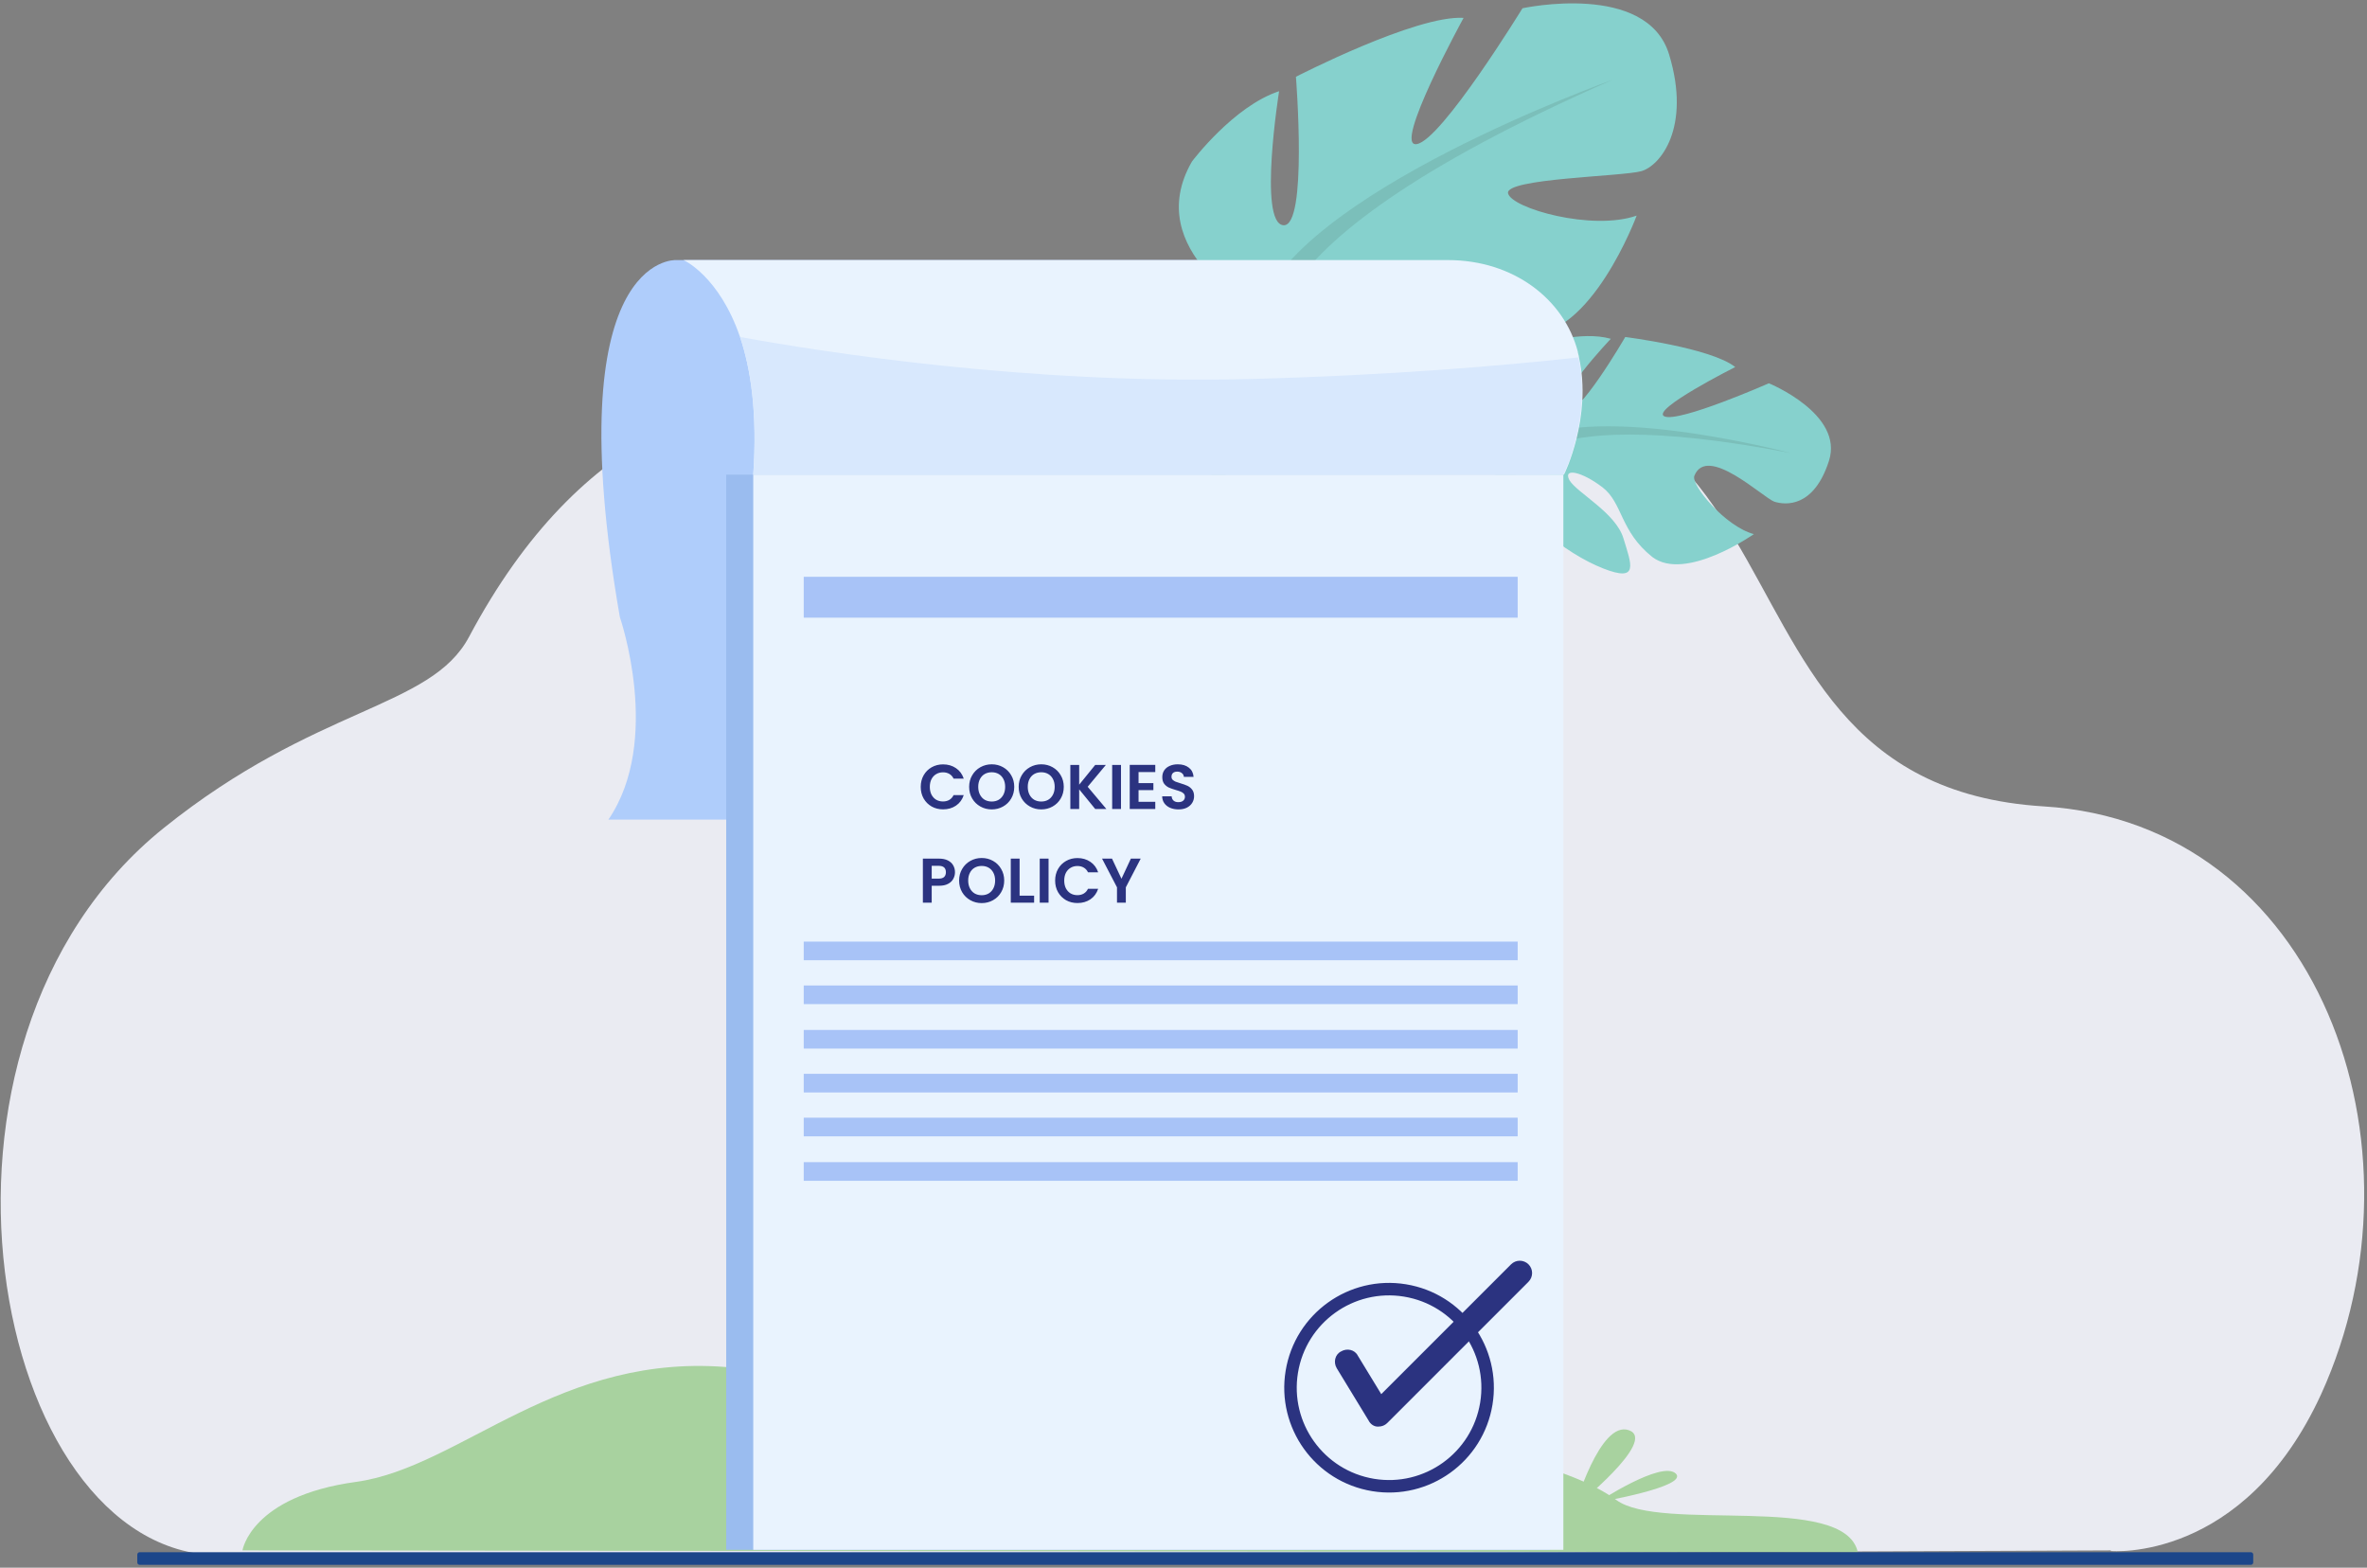 <svg width="379" height="251" viewBox="0 0 379 251" fill="none" xmlns="http://www.w3.org/2000/svg">
<rect x="0" y="0" width="379" height="251" fill="#808080" stroke="none"/>
<path d="M337.981 248.329C337.981 248.329 359.247 250.253 371.66 223.215C389.75 183.474 371.275 131.802 327.204 129.108C263.697 125.163 300.743 39.139 200.574 66.562C172.38 74.26 111.086 34.327 75.098 101.973C68.939 113.52 50.657 112.942 26.216 132.572C-16.892 167.212 -1.4 248.618 34.972 249.003C71.249 249.388 337.981 248.233 337.981 248.233V248.329Z" fill="#EAEBF2"/>
<path d="M38.82 248.232C38.82 248.232 40.167 239.572 57.007 237.263C73.846 234.954 89.626 216.19 117.435 218.981C145.244 221.675 168.434 238.706 200.091 233.51C231.749 228.314 251.667 234.954 258.788 240.15C265.908 245.442 295.353 238.899 297.47 248.521L38.82 248.232Z" fill="#A8D29F"/>
<path d="M108.198 41.64C108.198 41.64 89.146 40.678 99.249 98.797C99.249 98.797 106.081 118.523 97.421 131.224H223.859V41.64H108.198Z" fill="#AFCDFB"/>
<path d="M243.296 71.662C243.296 71.662 236.946 59.634 246.472 55.111C246.472 55.111 253.207 52.898 257.922 54.245C257.922 54.245 248.492 64.156 250.513 65.792C252.438 67.428 260.232 53.957 260.232 53.957C260.232 53.957 273.992 55.689 277.841 58.768C277.841 58.768 264.273 65.6 266.486 66.658C268.796 67.717 283.229 61.366 283.229 61.366C283.229 61.366 295.257 66.273 292.852 73.779C290.446 81.284 285.924 80.899 284.095 80.322C282.267 79.648 273.318 71.085 271.297 76.184C270.72 77.628 276.205 84.267 280.824 85.518C280.824 85.518 269.854 93.216 264.562 89.175C259.366 85.037 259.847 80.514 256.575 78.013C253.304 75.511 250.224 74.837 251.283 76.858C252.438 78.879 258.692 82.054 259.943 86.192C261.194 90.329 262.541 93.312 256.671 91.003C250.802 88.694 241.949 82.054 242.623 76.858L243.296 71.662Z" fill="#86D1CD"/>
<path d="M286.696 72.528C286.696 72.528 253.017 63.579 243.299 71.566C243.299 71.566 240.508 76.184 234.446 79.552L233.195 81.573C233.195 81.573 240.508 76.666 242.625 76.762C242.625 76.762 242.048 63.964 286.696 72.528Z" fill="#7BBFBA"/>
<path d="M234.445 79.649C234.445 79.649 225.977 83.401 223.283 92.928L224.534 93.313C224.534 93.313 229.057 83.883 234.156 80.9C239.256 77.917 234.349 79.553 234.349 79.553L234.445 79.649Z" fill="#7BBFBA"/>
<path d="M201.44 50.012C201.44 50.012 182.58 40.197 190.855 25.859C190.855 25.859 197.495 17.007 204.808 14.601C204.808 14.601 201.44 35.674 205.481 36.059C209.426 36.444 207.502 12.292 207.502 12.292C207.502 12.292 226.747 2.381 234.348 2.862C234.348 2.862 222.898 23.743 226.843 23.069C230.788 22.492 243.778 1.322 243.778 1.322C243.778 1.322 263.697 -3.008 267.257 8.732C270.817 20.471 265.814 26.533 262.831 27.399C259.848 28.265 240.892 28.554 241.469 30.959C242.046 33.365 254.94 37.021 262.061 34.52C262.061 34.52 254.748 54.245 244.356 53.572C233.963 52.898 230.596 46.548 224.149 46.259C217.702 45.97 213.083 47.798 216.355 49.434C219.626 51.07 230.403 49.627 235.792 53.861C241.084 58.094 245.414 60.693 235.792 63.002C226.266 65.215 208.945 64.541 205.193 57.228L201.536 49.915L201.44 50.012Z" fill="#86D1CD"/>
<path d="M258.213 12.773C258.213 12.773 206.926 31.055 201.538 50.012C201.538 50.012 202.019 58.383 197.111 68.198V71.854C197.208 71.854 202.307 59.153 205.194 57.325C205.194 57.325 193.07 41.351 258.213 12.773Z" fill="#7BBFBA"/>
<path d="M197.11 68.198C197.11 68.198 189.508 80.611 194.512 95.237L196.532 94.66C196.532 94.66 194.031 78.494 197.976 70.123C201.921 61.847 197.11 68.198 197.11 68.198Z" fill="#7BBFBA"/>
<path d="M248.204 75.992H116.281V248.137H248.204V75.992Z" fill="#9ABCEF"/>
<path d="M250.321 75.992H120.611V248.137H250.321V75.992Z" fill="#E9F3FE"/>
<path d="M250.321 75.992H120.611C121.285 66.177 120.226 59.057 118.494 53.957C115.126 44.142 109.449 41.64 109.449 41.64H231.846C242.334 41.64 250.417 47.895 252.63 56.266C252.63 56.555 252.823 56.94 252.823 57.228C254.94 66.755 250.513 75.896 250.417 75.992H250.321Z" fill="#E9F3FE"/>
<path d="M250.321 75.992H120.611C121.285 66.177 120.226 59.056 118.494 53.956C131.773 56.362 164.585 61.558 199.707 60.692C222.416 60.115 240.41 58.575 252.726 57.228C254.843 66.754 250.417 75.896 250.321 75.992Z" fill="#D8E8FD"/>
<path d="M252.15 241.305C252.15 241.305 256.192 227.352 260.811 228.988C265.525 230.624 252.15 241.305 252.15 241.305Z" fill="#A8D29F"/>
<path d="M255.805 240.535C255.805 240.535 266.004 233.799 268.314 235.916C270.527 238.033 255.805 240.535 255.805 240.535Z" fill="#A8D29F"/>
<path d="M243.007 92.35H128.693V98.893H243.007V92.35Z" fill="#A8C3F7"/>
<path d="M243.007 150.758H128.693V153.741H243.007V150.758Z" fill="#A8C3F7"/>
<path d="M243.007 157.782H128.693V160.765H243.007V157.782Z" fill="#A8C3F7"/>
<path d="M243.007 164.903H128.693V167.886H243.007V164.903Z" fill="#A8C3F7"/>
<path d="M243.007 171.927H128.693V174.91H243.007V171.927Z" fill="#A8C3F7"/>
<path d="M243.007 178.952H128.693V181.935H243.007V178.952Z" fill="#A8C3F7"/>
<path d="M243.007 186.072H128.693V189.055H243.007V186.072Z" fill="#A8C3F7"/>
<path d="M360.402 248.521H22.367C22.155 248.521 21.982 248.694 21.982 248.906V250.157C21.982 250.37 22.155 250.542 22.367 250.542H360.402C360.614 250.542 360.786 250.37 360.786 250.157V248.906C360.786 248.694 360.614 248.521 360.402 248.521Z" fill="#1C468A"/>
<path d="M237.988 224.735C239.396 216.134 233.566 208.02 224.965 206.611C216.364 205.203 208.25 211.033 206.841 219.634C205.433 228.235 211.263 236.349 219.864 237.758C228.465 239.166 236.579 233.336 237.988 224.735Z" stroke="#2B3380" stroke-width="2" stroke-miterlimit="10"/>
<path d="M220.78 228.41H220.587C220.01 228.41 219.433 228.025 219.144 227.448L214.044 219.077C213.467 218.114 213.756 216.863 214.718 216.382C215.68 215.805 216.931 216.094 217.412 217.056L221.165 223.214L241.949 202.43C242.719 201.66 243.97 201.66 244.74 202.43C245.509 203.2 245.509 204.451 244.74 205.22L222.127 227.833C221.742 228.218 221.261 228.41 220.684 228.41H220.78Z" fill="#2B3380"/>
<path d="M147.426 125.988C147.426 125.294 147.581 124.675 147.89 124.13C148.207 123.577 148.634 123.15 149.173 122.847C149.718 122.537 150.328 122.382 151.001 122.382C151.789 122.382 152.479 122.584 153.072 122.988C153.664 123.392 154.078 123.951 154.314 124.665H152.688C152.526 124.328 152.297 124.076 152.001 123.907C151.712 123.739 151.375 123.655 150.991 123.655C150.58 123.655 150.213 123.752 149.89 123.948C149.574 124.136 149.325 124.406 149.143 124.756C148.968 125.106 148.88 125.517 148.88 125.988C148.88 126.453 148.968 126.863 149.143 127.22C149.325 127.57 149.574 127.843 149.89 128.038C150.213 128.227 150.58 128.321 150.991 128.321C151.375 128.321 151.712 128.237 152.001 128.069C152.297 127.893 152.526 127.638 152.688 127.301H154.314C154.078 128.021 153.664 128.584 153.072 128.988C152.486 129.385 151.796 129.584 151.001 129.584C150.328 129.584 149.718 129.432 149.173 129.129C148.634 128.819 148.207 128.392 147.89 127.846C147.581 127.301 147.426 126.681 147.426 125.988ZM158.794 129.594C158.134 129.594 157.528 129.439 156.976 129.129C156.424 128.819 155.986 128.392 155.663 127.846C155.34 127.294 155.178 126.671 155.178 125.978C155.178 125.291 155.34 124.675 155.663 124.13C155.986 123.577 156.424 123.146 156.976 122.837C157.528 122.527 158.134 122.372 158.794 122.372C159.461 122.372 160.067 122.527 160.612 122.837C161.164 123.146 161.599 123.577 161.915 124.13C162.238 124.675 162.4 125.291 162.4 125.978C162.4 126.671 162.238 127.294 161.915 127.846C161.599 128.392 161.164 128.819 160.612 129.129C160.06 129.439 159.454 129.594 158.794 129.594ZM158.794 128.331C159.218 128.331 159.592 128.237 159.915 128.048C160.238 127.853 160.491 127.577 160.673 127.22C160.855 126.863 160.945 126.449 160.945 125.978C160.945 125.507 160.855 125.096 160.673 124.746C160.491 124.389 160.238 124.116 159.915 123.928C159.592 123.739 159.218 123.645 158.794 123.645C158.37 123.645 157.993 123.739 157.663 123.928C157.34 124.116 157.087 124.389 156.905 124.746C156.724 125.096 156.633 125.507 156.633 125.978C156.633 126.449 156.724 126.863 156.905 127.22C157.087 127.577 157.34 127.853 157.663 128.048C157.993 128.237 158.37 128.331 158.794 128.331ZM166.724 129.594C166.064 129.594 165.458 129.439 164.906 129.129C164.354 128.819 163.916 128.392 163.593 127.846C163.27 127.294 163.108 126.671 163.108 125.978C163.108 125.291 163.27 124.675 163.593 124.13C163.916 123.577 164.354 123.146 164.906 122.837C165.458 122.527 166.064 122.372 166.724 122.372C167.391 122.372 167.997 122.527 168.542 122.837C169.094 123.146 169.529 123.577 169.845 124.13C170.168 124.675 170.33 125.291 170.33 125.978C170.33 126.671 170.168 127.294 169.845 127.846C169.529 128.392 169.094 128.819 168.542 129.129C167.99 129.439 167.384 129.594 166.724 129.594ZM166.724 128.331C167.148 128.331 167.522 128.237 167.845 128.048C168.168 127.853 168.421 127.577 168.603 127.22C168.785 126.863 168.875 126.449 168.875 125.978C168.875 125.507 168.785 125.096 168.603 124.746C168.421 124.389 168.168 124.116 167.845 123.928C167.522 123.739 167.148 123.645 166.724 123.645C166.3 123.645 165.923 123.739 165.593 123.928C165.27 124.116 165.017 124.389 164.835 124.746C164.654 125.096 164.563 125.507 164.563 125.978C164.563 126.449 164.654 126.863 164.835 127.22C165.017 127.577 165.27 127.853 165.593 128.048C165.923 128.237 166.3 128.331 166.724 128.331ZM175.361 129.523L172.796 126.382V129.523H171.382V122.473H172.796V125.634L175.361 122.473H177.068L174.159 125.968L177.149 129.523H175.361ZM179.493 122.473V129.523H178.079V122.473H179.493ZM182.304 123.614V125.382H184.678V126.503H182.304V128.372H184.981V129.523H180.89V122.463H184.981V123.614H182.304ZM188.7 129.594C188.208 129.594 187.764 129.509 187.366 129.341C186.976 129.173 186.666 128.93 186.437 128.614C186.208 128.297 186.09 127.924 186.084 127.493H187.599C187.619 127.782 187.72 128.011 187.902 128.18C188.09 128.348 188.346 128.432 188.669 128.432C188.999 128.432 189.259 128.355 189.447 128.2C189.636 128.038 189.73 127.83 189.73 127.574C189.73 127.365 189.666 127.193 189.538 127.059C189.41 126.924 189.248 126.82 189.053 126.745C188.865 126.665 188.602 126.577 188.265 126.483C187.807 126.348 187.434 126.217 187.144 126.089C186.861 125.954 186.616 125.756 186.407 125.493C186.205 125.224 186.104 124.867 186.104 124.422C186.104 124.005 186.208 123.641 186.417 123.332C186.626 123.022 186.919 122.786 187.296 122.625C187.673 122.456 188.104 122.372 188.589 122.372C189.316 122.372 189.905 122.551 190.356 122.907C190.814 123.258 191.066 123.749 191.114 124.382H189.558C189.545 124.14 189.44 123.941 189.245 123.786C189.057 123.625 188.804 123.544 188.488 123.544C188.211 123.544 187.989 123.614 187.821 123.756C187.659 123.897 187.579 124.103 187.579 124.372C187.579 124.56 187.639 124.719 187.76 124.847C187.888 124.968 188.043 125.069 188.225 125.15C188.413 125.224 188.676 125.311 189.013 125.412C189.471 125.547 189.844 125.682 190.134 125.816C190.423 125.951 190.673 126.153 190.881 126.422C191.09 126.692 191.194 127.045 191.194 127.483C191.194 127.86 191.097 128.21 190.901 128.533C190.706 128.856 190.42 129.116 190.043 129.311C189.666 129.499 189.218 129.594 188.7 129.594ZM152.91 139.655C152.91 140.032 152.819 140.385 152.637 140.715C152.462 141.045 152.183 141.311 151.799 141.513C151.422 141.715 150.944 141.816 150.365 141.816H149.183V144.523H147.769V137.473H150.365C150.91 137.473 151.375 137.567 151.759 137.756C152.142 137.944 152.429 138.204 152.617 138.534C152.812 138.864 152.91 139.237 152.91 139.655ZM150.304 140.675C150.695 140.675 150.984 140.587 151.173 140.412C151.361 140.23 151.456 139.978 151.456 139.655C151.456 138.968 151.072 138.625 150.304 138.625H149.183V140.675H150.304ZM157.186 144.594C156.527 144.594 155.921 144.439 155.368 144.129C154.816 143.819 154.379 143.392 154.055 142.846C153.732 142.294 153.571 141.671 153.571 140.978C153.571 140.291 153.732 139.675 154.055 139.13C154.379 138.577 154.816 138.146 155.368 137.837C155.921 137.527 156.527 137.372 157.186 137.372C157.853 137.372 158.459 137.527 159.004 137.837C159.557 138.146 159.991 138.577 160.307 139.13C160.63 139.675 160.792 140.291 160.792 140.978C160.792 141.671 160.63 142.294 160.307 142.846C159.991 143.392 159.557 143.819 159.004 144.129C158.452 144.439 157.846 144.594 157.186 144.594ZM157.186 143.331C157.611 143.331 157.984 143.237 158.307 143.048C158.631 142.853 158.883 142.577 159.065 142.22C159.247 141.863 159.338 141.449 159.338 140.978C159.338 140.507 159.247 140.096 159.065 139.746C158.883 139.389 158.631 139.116 158.307 138.928C157.984 138.739 157.611 138.645 157.186 138.645C156.762 138.645 156.385 138.739 156.055 138.928C155.732 139.116 155.479 139.389 155.298 139.746C155.116 140.096 155.025 140.507 155.025 140.978C155.025 141.449 155.116 141.863 155.298 142.22C155.479 142.577 155.732 142.853 156.055 143.048C156.385 143.237 156.762 143.331 157.186 143.331ZM163.258 143.402H165.581V144.523H161.844V137.473H163.258V143.402ZM167.894 137.473V144.523H166.48V137.473H167.894ZM168.947 140.988C168.947 140.294 169.102 139.675 169.412 139.13C169.729 138.577 170.156 138.15 170.695 137.847C171.24 137.537 171.85 137.382 172.523 137.382C173.311 137.382 174.001 137.584 174.593 137.988C175.186 138.392 175.6 138.951 175.836 139.665H174.21C174.048 139.328 173.819 139.076 173.523 138.907C173.233 138.739 172.897 138.655 172.513 138.655C172.102 138.655 171.735 138.752 171.412 138.948C171.095 139.136 170.846 139.406 170.664 139.756C170.489 140.106 170.402 140.517 170.402 140.988C170.402 141.453 170.489 141.863 170.664 142.22C170.846 142.57 171.095 142.843 171.412 143.038C171.735 143.227 172.102 143.321 172.513 143.321C172.897 143.321 173.233 143.237 173.523 143.069C173.819 142.893 174.048 142.638 174.21 142.301H175.836C175.6 143.021 175.186 143.584 174.593 143.988C174.008 144.385 173.317 144.584 172.523 144.584C171.85 144.584 171.24 144.432 170.695 144.129C170.156 143.819 169.729 143.392 169.412 142.846C169.102 142.301 168.947 141.681 168.947 140.988ZM182.649 137.473L180.265 142.069V144.523H178.851V142.069L176.458 137.473H178.053L179.568 140.695L181.073 137.473H182.649Z" fill="#2B3380"/>
</svg>
